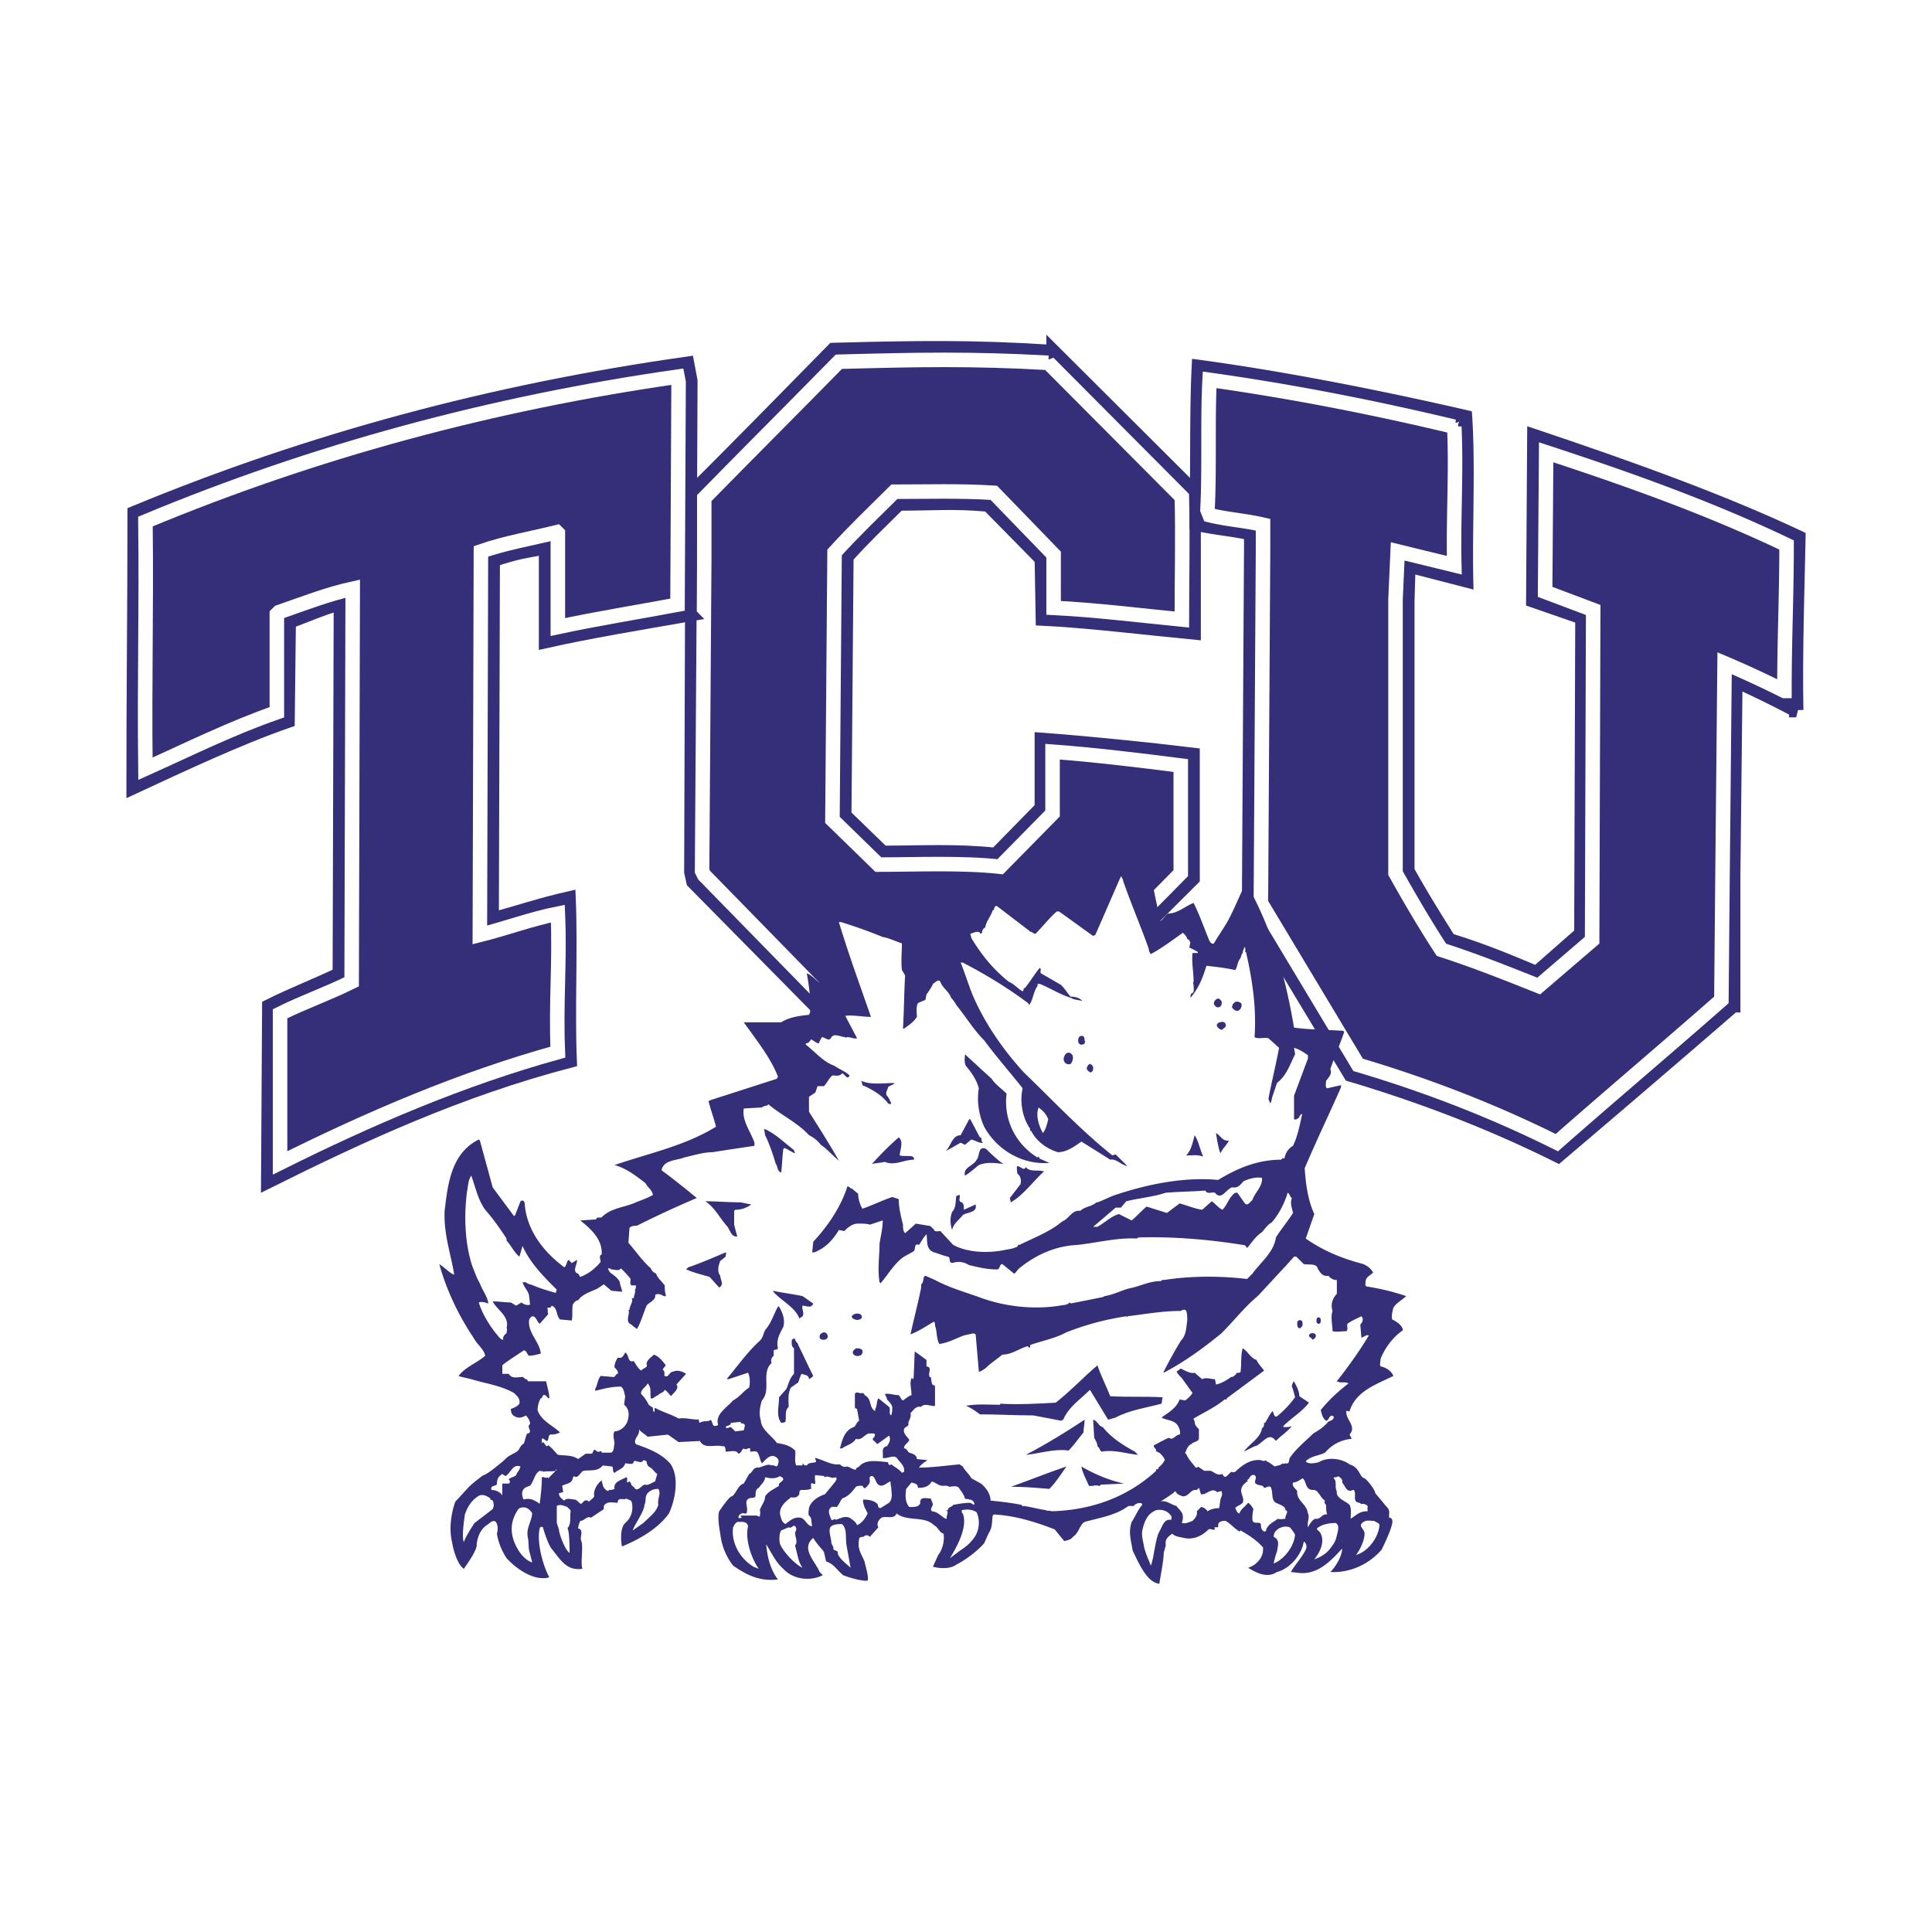 <svg xmlns="http://www.w3.org/2000/svg" width="2500" height="2500" viewBox="0 0 192.756 192.756"><path fill-rule="evenodd" clip-rule="evenodd" fill="#fff" d="M0 0h192.756v192.756H0V0z"/><path d="M105.119 35.134l13.965 13.924v14.031c-4.477-.425-10.553-1.169-15.031-1.382l-.105-5.952-5.33-5.421c-3.518-.319-5.437-.106-8.955-.106-2.132 2.126-3.198 3.082-5.223 5.314l-.213 25.829 3.837 3.721c3.944 0 7.249-.213 11.3.212l4.584-4.677v-6.802c4.369.318 10.66.957 15.031 1.488v12.33l-13.646 13.605c-7.781-.85-15.35-.637-23.239-.213L69.195 87.962l-.213-.957.106-31.569v-6.271c4.69-4.677 9.167-9.247 14.071-14.243 8.209-.213 13.859-.319 21.96.212z" fill="none" stroke="#352e78" stroke-width="1.448" stroke-miterlimit="2.613"/><path d="M104.586 36.197l13.326 13.393c.105 4.04 0 8.079 0 12.224-4.266-.425-8.529-.957-12.793-1.169V55.33l-5.969-6.165c-3.412-.212-6.61-.106-9.915-.106-2.025 2.02-3.944 3.827-5.97 6.059l-.213 26.68 4.583 4.464c3.732 0 8.315-.212 12.153.213l5.225-5.315v-6.165c4.264.319 8.633.85 12.791 1.382v10.736c-4.158 4.251-8.422 8.397-12.898 12.861-7.463-.744-14.818-.531-22.386-.105L70.261 87.324l-.214-.425.214-31.038v-6.165c4.477-4.571 8.634-8.716 13.431-13.605 7.889-.213 13.22-.319 20.894.106z" fill-rule="evenodd" clip-rule="evenodd" fill="#352e78" stroke="#fff" stroke-width="1.448" stroke-miterlimit="2.613"/><path d="M146.16 41.618c.32 4.783 0 11.267.107 16.263l-5.758-1.489-.105 3.508v26.999c1.492 2.657 2.559 4.358 4.158 6.909 3.41 1.063 5.436 1.913 8.74 3.295l4.477-3.933.107-31.569-4.904-1.701.107-16.369c8.527 2.87 18.229 6.271 26.33 10.098-.107 5.421-.32 11.586-.213 17.219a106.934 106.934 0 0 0-6.076-2.976l-.213 19.345v13.075a2214.14 2214.14 0 0 1-17.484 14.986c-6.607-3.295-13.537-5.953-20.68-8.078l-10.127-16.794.213-35.608v-1.595c-1.812-.425-3.625-.531-5.436-.957v-1.169c.105-4.252 0-10.417.213-14.456 8.636 1.17 18.23 3.084 26.544 4.997z" fill-rule="evenodd" clip-rule="evenodd" fill="#fff" stroke="#352e78" stroke-width="1.448" stroke-miterlimit="2.613"/><path d="M145.094 42.575c.213 4.571-.105 9.035 0 13.818l-5.648-1.381-.215 4.783v27.317c1.494 2.657 2.986 5.208 4.584 7.653 3.305 1.063 6.504 2.339 9.701 3.614l5.33-4.571.107-32.951-4.797-1.807.105-13.925c8.102 2.658 16.203 5.527 23.986 9.248 0 5.208-.215 9.248-.215 14.562a101.253 101.253 0 0 0-5.969-2.764l-.213 21.684-.107 11.906c-5.436 4.783-10.98 9.459-16.416 14.242-6.396-3.189-13.006-5.74-19.828-7.76l-9.701-16.156.215-35.29v-2.444c-1.812-.425-3.625-.532-5.33-.957l-.213-.531c.213-4.04 0-9.035.213-12.968 8.315 1.17 16.417 2.765 24.411 4.678z" fill-rule="evenodd" clip-rule="evenodd" fill="#352e78" stroke="#fff" stroke-width="1.448" stroke-miterlimit="2.613"/><path d="M68.769 61.282c-4.904.851-10.021 1.701-14.285 2.657v-9.354c-2.238.425-2.771.425-5.33 1.275l-.107 35.927c2.665-.744 4.904-1.488 7.675-2.126.213 5.208-.106 10.841.107 16.156-10.98 2.871-20.681 7.336-30.062 12.012l.106-17.432c2.345-1.17 4.584-2.02 7.036-3.189l.106-36.352v-.744c-2.665.851-2.665.957-5.224 1.914v.638l-.107 9.247c-4.903 1.701-10.766 4.464-15.35 6.59 0-9.566.106-17.539.106-27.317 17.482-7.228 35.604-12.118 55.112-14.881l.32 1.701-.103 23.278z" fill="none" stroke="#352e78" stroke-width="1.448" stroke-miterlimit="2.613"/><path d="M67.596 60.326c-3.944.744-7.995 1.382-11.939 2.232v-9.354l-.106-.105c-2.559.637-5.117 1.062-7.569 1.913l-.106 38.266c2.558-.638 5.117-1.595 7.782-2.126.213 4.89-.213 8.716 0 13.818-9.594 2.658-18.762 6.59-27.716 11.055v-14.881c2.345-1.17 4.797-2.02 7.142-3.189l.106-39.222c-2.451.532-4.903 1.488-7.355 2.339l-.213.212v9.779c-4.583 1.594-8.848 3.72-13.112 5.633-.106-9.142.107-15.413 0-24.66 16.843-7.015 34.539-11.798 53.087-14.456l.106.532-.107 22.214z" fill-rule="evenodd" clip-rule="evenodd" fill="#352e78" stroke="#fff" stroke-width="1.448" stroke-miterlimit="2.613"/><path d="M138.912 151.738c.105.531-1.066 2.869-1.066 2.869-1.279 1.488-3.197 2.34-5.117 2.232.533-.531 1.174-1.594 1.174-2.338-1.066 1.168-2.346 2.551-4.158 2.445l-.959-.107c.426-.744 1.066-1.381 1.492-2.232.105-.213.105-.531-.107-.744 0 0-.105-.105-.105 0-.213 1.275-1.387 2.658-2.666 2.977-.959.639-2.025.107-2.877-.426.746-.211 1.492-.955 1.492-1.807v-.213c-.641-.744-1.492-1.275-2.24-1.699l-.105.105c-.533-.318-.854-.744-1.387-1.062-.213 0-.746 0-.746.426v.211h-.32c-.105 0 0 .107 0 .213-.211.107-.426-.105-.639 0-.639.639-1.492 1.062-2.451.852-.428-.107-.854-.107-1.174-.426-.426.318-.746.531-.639 1.168l-.213.746c0 .85-.32 2.23-.428 3.082-1.277-.107-2.131-2.232-2.664-3.295-.213-1.275-.426-1.807-.107-2.871.32-.424.641-1.275 1.066-1.699 0-.32-.639-.213-.852.105h-.533c-1.279.957-2.879 1.17-4.371 1.594-.533.32-.533 1.064-1.172 1.488-.215.318-.533.318-.854.426l-.959-1.17c-1.92-.744-3.945-1.381-6.076-1.488l-.107.107c-.105.637 0 1.168-.426 1.807l-.428.957c-.746.85-1.917 1.699-2.771 2.125-.533.426-1.599.426-2.345.213l.533-1.17c.426-.531.64-1.381.533-2.125-.427-.105-.533-.639-.959-.85-.96-.957-2.665-.32-3.731-1.17-.213.637-1.066.213-1.492.426-.32.211-.533.637-.32.955l-.852.957c-.213-.213-.427-.213-.64 0-.107 0-.427 0-.427.213-.213.957.213 1.488.533 2.232.106.531.426 1.488.32 1.914-.533.105-1.919-.32-2.452-.533-.746-.637-.853-1.062-1.706-1.381l-.214-.957c-.426-.531-.746-.85-1.066-1.381-1.279 1.062.213 2.338.64 3.4l.319.318c-1.279.639-2.984.426-3.944-.637-.746-.639-1.172-1.594-1.705-2.445.106 1.275.426 2.551 1.172 3.508-1.812.213-3.091-.426-4.477-1.381a6.329 6.329 0 0 1-1.279-3.189s-.319-1.594-.106-2.232c0 0 1.066-1.594 1.279-1.488.426-.318.639-1.168 1.172-1.275l.533-.957c.32-.105.427-.744.959-.637.427-.107.959-.426 1.28-.213.32-.107.532.318.639-.107.106-.318.106-.531-.213-.742-.533-.32-.959.211-1.279.531l-.107.105c-.213-.318-.213-.744-.426-1.062-.106-.213-.426-.107-.746-.107v-.318c-.213-.105-.426.213-.64 0-.213.105-.213.426-.533.531-.213-.426-.747-.213-1.279-.213 0-.213 0-.637-.32-.531-.746-.213-1.812.318-2.238-.531l-2.132.107-1.066-.744-2.026.213c-.319-.32-.639-.426-.853-.744.106.637-.64.955-.32 1.486 1.172.426 2.452.852 3.412 1.914.959 1.275.533 3.613-.107 4.996-1.066 1.488-2.878 2.551-4.69 3.295-.107-.531-.213-1.807.32-2.338.64-.531.853-1.383.64-2.127-.107-.213-.427-.213-.533-.318-.213.213-.853-.213-.853.426-.426 0-1.066-.213-1.386.318v.318l-1.279.852c-.427-.213-.64.318-1.066.318-.106.213-.213.531-.213.744.64.213.106.85.319 1.275.213.531-.106 2.232.107 2.764-1.599.213-2.132-.852-3.091-2.02-.32-.426-.746-1.701-.853-2.127-.106-.105-.319 0-.319.107-.32 1.381.319 3.721.959 4.889-1.493.426-3.305-.85-4.265-1.912-.426-.639-.853-1.596-.959-2.445.106-.426.106-.85-.106-1.17-.213-.213-.533 0-.747.213-.747.426-1.066 1.17-1.172 2.02.106.531-1.066 2.127-1.279 2.445-.64-.426-1.066-1.914-1.173-2.658-.32-1.275-.106-2.869.32-4.039l1.173-1.275c.426-.531 1.812-1.488 1.599-1.381-.106.105.32 0 1.599-1.064.959-.742.533-.637 1.6-1.168.533-.32.319-.426.746-.852.213.107.32-1.168.533-1.062.533-.213-.213-.637.213-.957 0-.318-.213-.637-.427-.85-.32.213-.746.318-1.065.105-.32-.105-.427-.424-.427-.742.213-.107.64-.213.853-.533.107-.531-.319-.85-.533-1.062-1.28-.744-2.878-.957-4.264-1.381-.426-.107-.959-.213-1.279-.32.746-.955 1.812-1.275 2.665-2.018-.106-.639-.853-1.17-1.172-1.809-1.492-2.232-2.665-4.676-3.411-7.334.533.318.959.85 1.492 1.062-.32-2.02-1.066-4.039-.959-6.377.32-2.658.64-5.74 3.412-7.121l.106.105 1.279 4.676 2.132 2.871.107-.105.533-1.383c.32-.213.426.107.426.318.213 2.551 1.812 4.678 3.944 6.271.213-.105.213-.531.426-.744l.32.32.533-.32c0 .533-.533 1.17.106 1.383.106.105.106.213.213.318.853-.318 1.493-.85 2.025-1.488 0-.318-.213-.637.106-.744.107-1.488-1.065-2.551-2.132-3.4l1.6-.107c0-.318.426-.105.532-.213.96-.955 2.239-.955 3.412-1.486.533-.213 1.172-.426 1.706-.744-.106-.531-.533-.746-.746-1.17-.959-.744-1.919-1.488-3.091-1.807 3.411-1.17 7.035-1.914 10.127-3.826-.213-.852-.533-1.701-.747-2.551l.213-.107 6.609-2.125.107-.213c-.746-1.914-2.132-3.615-3.411-5.422h3.731c.853-.531 1.812-.637 2.771-.744l.107-.213c.106-1.381-.107-2.656-.32-3.932.533.213.853.637 1.279.957.533.105.959.424 1.386.531v-.318c-1.812-4.572-4.051-8.93-6.29-13.288 4.158 2.551 8.421 4.996 12.792 6.909h.107c-.107-1.063-.213-2.126-.213-3.189.639.212 1.172.744 1.918 1.063 1.386.638 2.878 1.382 4.371 1.701l3.093-4.039c1.277.85 2.344 1.701 3.623 2.657l2.453-2.445.105.106 2.451 1.382c.746-.957 1.174-2.126 1.812-3.189 1.174-2.232 2.559-4.464 4.264-6.484h.107c.32 2.02.107 4.358.959 6.165.107 2.232.641 4.251 1.066 6.271.32-.213.426-.532.746-.744.959 0 1.705-.744 2.559-1.063.639 1.275 1.066 2.551 1.6 3.827.105.106.213.318.426.212.426-.744.959-1.488 1.385-2.232.641-1.169 1.174-2.551 1.812-3.827 2.559 4.464 3.945 9.354 4.797 14.455 1.494.213 3.199.213 4.904.32l.107.105c-.428 1.275-.961 2.445-1.387 3.721.213.531-.213.85-.426 1.17 0 .211-.107.637.105.744l1.387-.32v.213c-1.172 2.656-2.451 5.314-3.625 8.078.107 1.594.32 3.189.959 4.57l-.852 2.445c1.812 1.275 3.73 2.02 5.756 2.551.428.213.746.426.959.85-.318.32-.746.426-.746.957 0 .107-.105.32.107.426 1.385.213 2.664.531 3.943.957-.426.424-.959.637-1.279 1.168-.105.426-.213.852-.105 1.17.426.213.959.531 1.066 1.062-1.066.744-1.812 1.807-2.24 2.871 0 .318-.105.531 0 .744.533.105 1.066.424 1.279.955-1.705.852-3.73 1.488-4.369 3.508-.107.107-.213-.105-.32 0-.107.852 1.066 1.488.32 2.34l.213.424c-1.066.107-1.92.531-2.666 1.383-.639.318-1.385.318-1.918.85.213.318.852.213 1.279.107.852-.531 2.238-.426 3.092.211 1.064.32.959 1.277 1.492 1.383.32.213 1.066 1.17 1.066 1.488.105.105 1.064 1.275 1.064 1.275.428.426.32.531.32 1.17.003.002.323.002.323.32z" fill-rule="evenodd" clip-rule="evenodd" fill="#352e78"/><path d="M135.287 155.139c.426-.531.854-1.488.854-2.125 0-.531-.746-.744-.107-1.17.32-.213.641-.105 1.066-.105.107.105.533.213.533.426-.108 1.274-1.172 2.655-2.346 2.974zM133.369 137.814c.426.211.852 0 1.172.211-.959.744-1.918 1.596-2.771 2.658.107.426.213.85.533 1.062.32 0 .32-.744.746-.426.105.32-.32.426-.533.533-.426.531-.959.85-1.492 1.168-.746.744-1.705 1.488-2.346 2.445-.105.213 0 .637-.426.531-.107 0-.213.105-.32 0-.107.213-.533.213-.746.318-.32-.213-.533-.424-.854-.531v-.105c-.213.105-.318.105-.533 0-.959-.107-1.811.424-2.559 1.168-.105 0-.213.107-.318 0-.32 0-.641.957-.959.213-.533.213-.854-.213-1.174-.318h-.639l-.641-.426c0 .107-.105.107-.213.107-.318-.426-.746-.852-.959-1.383-.213 0 0-.213 0-.318.107-.213.213-.531.533-.639.107-.211.639-.211.746-.531v-.955c-.213-.213-.426-.426-.426-.744 0-.107-.107-.213-.107-.32 1.066-.637 2.238-1.168 3.092-1.912h.213v-.107l3.73-2.764c-.213-.318-.639-.744-.746-1.062-.639-.213-.852-.85-1.385-1.17-.215.746-.107 1.488-.215 2.34-.105.213-.426 0-.426.213-.213.211-.32.318-.533.318-.426.318-.959.637-1.492.744l-.107-.531c-.426 0-.852-.213-1.277 0l-.746-.639c-.428.107-.961-.213-1.387-.426l-.426.32c.213.318.318.424.533.637l1.066 1.488a2.526 2.526 0 0 1-.748.744l-.533-.105c-.318.85-1.064 1.275-1.811 1.807.533.318 1.385.213 1.705.957.105.213.213.531.105.744-.426 0-.639.637-1.064.318-.533.213-1.066.531-1.492.744-.107.213.213.318.213.531 0 0-.107 0 0 .105.105-.105.105.107.318.107.215.213.533.531.533.744a1.965 1.965 0 0 1-.639.744c.105.318-.32 0-.213.318-2.879 2.656-6.504 3.934-10.447 4.039-.213-.105-.426 0-.533-.105-.746-.107-1.492-.32-2.238-.426-.107.105-.213-.105-.213-.105-1.066-.213-2.025-.32-3.092-.426 0-.639-.426-1.275-.959-1.701l-.959-.531c-.214-.426-.64-.744-.854-1.17l-.32-.213c-1.279.107-2.665.32-4.05.32.212-.32.532-.531.853-.744l-1.066-.107c0-.424-.426-.531-.746-.637-.213-.107-.213-.426-.533-.426 0-.426.427-.531.533-.85-.213-.318-.64-.639-.533-1.062.107-.32.533-.213.427-.639.106-.318.32-.639.213-.957.32-.318.533-.744 1.065-.637.32-.426 1.066 0 1.386-.107v-2.02c-.426 0-.32-.531-.426-.85h-.107c-.213-.426.32-.957-.319-1.062v-.639c-.427-.318-.853-.637-1.173-.85l-.106 2.656c-.107.213-.107 0-.213 0-.213.531 0 1.064 0 1.701-.32.105-.533.318-.853.531-.213-.105-.213-.318-.426-.531-.533 0-.959-.213-1.386-.105.106.211.213.318.213.531.213.213.426.424.533.744 0 .318 0 .531-.107.85-.32-.213 0-.531-.213-.85l-1.066-.852c-.212.32-.106.744-.319 1.064v.211c-.64-.318-.319-1.275-1.066-1.594 0-.105-.106-.213-.213-.213-.213.107-.639-.213-.746.107v1.381l.213.107.213 1.168c-.319.213-.319.531-.533.639-.959.318-1.173 1.381-1.386 2.125h.213c.427-.318 1.066-.426 1.386-.957.533.213.853-.424 1.279-.531h.533c.319.32-.426.531 0 .744l.319.318 1.173-.85c.213.426 0 .744-.213 1.062-.64.107-.32.744-.427 1.17.533.105 1.173-.426 1.493.105.32.426.746.744.639 1.275l-.213.107c-.213-.318-.64-.531-1.066-.852-.213.213-.32-.105-.32-.211-1.066-.107-2.239-.32-2.878.424-.106.107-.319.107-.319.32-.32 0-.533-.213-.853-.32-.32.107-.533 0-.746-.213-.853.107-1.599-.424-2.452-.637-.107.105.213.318 0 .426-.32.105-.64 0-.853.318h-.32.107l-.213-.213v.213h-.639c-.213-.531 0-1.062-.107-1.488-.533-.531-1.173-.639-1.812-.744-.426-.637-1.599-1.381-1.599-2.232-.213-.637-.106-1.381.106-2.02.96-1.062-.106-2.764.96-3.721-.107-.318 0-.531.213-.742v-.531c.107-.107.319 0 .426-.215-.213-.85.213-1.486.533-2.125.213-.744-.106-1.488-.426-2.02h-.106c-.426.744-.639 1.594-1.279 2.338-.213.426-.213.744-.533 1.064-1.279 1.168-2.238 2.551-3.305 3.826h.213l1.918-.639c.213.426.213 1.062.106 1.488-.533.318-.959.957-1.599 1.275-.64.744-1.812 1.383-1.492 2.445-.106.105-.533.213-.533-.107-.106-.105-.106-.531-.32-.318-.32.107-.64 0-.959.213-.213-.105 0-.426-.213-.318-.64 0-1.28-.213-1.919-.107-.746-.424-1.599-.637-2.345-1.062-.107.107 0 .318-.107.426-.106-.107-.106-.318-.106-.318v-.107c-.106-.105-.319-.213-.427-.318-.213-.426-.426-.744-.746-1.062-.107-.426.533-.744.639-1.064.427.426.214.957.32 1.488.213.107.426-.213.746-.318.106-.213.533-.213.64-.531.213.105.426.426.64.637.213-.318.853-.742.533-1.168l.959-1.062c-.32-.213-.853-.426-1.279-.213-.426 0-.426.637-.853.424-.107-.105.106-.424-.213-.637l.32-.426c-.32-.426-.64-.85-1.173-1.062-.213.213-.746.531-.746.957.213.318-.426.424-.533.637-.32-.213-.533-.637-.747-.957-.64.213-.426-.637-.853-.85-.106.213-.213.426-.427.531h-.319c-.213.318-.32.639-.32.957.213.213.426.426.32.639-.213 0-.213.318-.426.318l-1.28-.107c-.319.426-.319.957-.532 1.277v.211c.853-.211 1.599-.424 2.558-.424.32.213.32.637.427.955l-.106.852c.533.426.533 1.062.319 1.701-.213.531-.746.955-1.279.955-.213.426 0 .852 0 1.275-.106.32 0 .639-.32.852h-.96c0-.32-.213 0-.426-.107l-.32-.213-.213.426h-.64l-.746.531c-.64-.424-1.279-.318-2.025-.424-.32-.32-.533-.639-.959-.957-.213.318-.32-.213-.533-.318 0 .105-.106.105-.106.105v-.426c.213-.105.32.213.533.213.214-.105 0-.744.533-.637.213 0 .533-.107.746-.213-.64-.639-1.918-1.17-2.238-2.232 0-.318.107-.85.32-1.17.213 0 .106-.424.426-.318.213.105.213.318.427.318 0-.531-.214-1.168-.32-1.699h-1.812c0-.107-.107-.107-.107-.213-.106.105-.319-.213-.426-.213-.533 0-1.066.213-1.386-.318h-.639v-.852c.639-.531 1.386-.955 2.132-1.486.319 0 .319.424.533.531.427 0 .747-.107 1.173-.213-.106-1.17-1.279-2.02-1.173-3.297 0-.105.107-.318.32-.424.427 0 .427.531.747.744l.853-.957c-.107-.213 0-.426-.107-.639.214 0 .427 0 .427-.211.64.211.426.955.853 1.381l1.173.105c.106-.531 0-1.062.106-1.594.106-.213.32-.426.533-.426.426-.637 1.279-.85 1.919-1.168l.64-.426.746.639 1.066.105c0-.318-.213-.637-.213-.957-.213-.426-.533-.637-.959-.957-.106-.105-.213-.318-.213-.424.106 0 .213 0 .32.105.32 0 .746.213.959-.105.32.318.746.744.959 1.062 0 .318-.106.531.107.639h.426c0 .105 0 .424-.107.424.107.32-.106.531-.106.852h-.213c.213.318-.213.744-.213 1.168h-.107c.213.426-.426 1.17.32 1.488.213.213.426.318.533.426.426-.744.639-1.596.959-2.338.213-.32.959-.533.853-1.064.32-.211.639 0 .853.107.107 0 .213.105.213-.107-.106-.318-.106-.637-.106-.955-.32-.426-.746-.746-.853-1.17-.213-.107-.426-.213-.533-.531-.853-.744-1.493-1.701-2.239-2.551l.107-1.488c.213-.213.533-.213.747-.213a101.283 101.283 0 0 1 5.97-2.764c-1.173-.957-2.346-1.914-3.519-2.764.213-1.062 1.493-.957 2.239-1.275.959-.213 1.918-.531 2.878-.531 1.279-.213 2.771-.426 4.157-.639v-.318c-.426-1.17-1.279-2.232-1.066-3.402l1.812-.105c.213-.213.533-.105.64-.318 1.386 1.168 2.879 1.807 4.051 3.082.427.213.854.531 1.173.957.64.426 1.172 1.062 1.812 1.594-.959-1.701-1.918-3.189-2.985-4.889v-1.488l.64-.426.213-.637h.639c.32-.32.533-.852.853-1.064.32 0 .747.107.959-.211.213 0 .533.744.746.211-.426-.424-1.066-.637-1.492-.955-1.173-.426-1.918-1.383-2.878-2.127v-.105l.319-.107c0-.105.213-.213.213-.318.213.105.427.318.746.426l.32-.639c.32 0 .746.531.959 0 .32-.424.959 0 1.386 0 0 .107.106 0 .213 0 .32 0 .746.213.959.107l-1.172-2.232c.746-.107 1.705.105 2.558.105-1.066-3.082-2.239-6.271-3.198-9.46h.213a47.85 47.85 0 0 1 4.157 1.488c.64.106 1.279.425 1.919.638 0 .851-.106 1.807 0 2.658l.32.531c-.107 1.807-.107 3.508-.213 5.314h.106c.427-.318.96-.639 1.279-1.17 0-.426-.106-.957.107-1.381l.747-.318.106-.533c.213-.318.533-.744.639-1.062.213-.105.533-.531.746-.213.213.639.853.957 1.066 1.596.213.213.426.531.533.744.959 1.168 1.707 2.443 2.771 3.506 1.174 1.596 2.666 3.297 3.838 4.785-.318 1.381 0 2.975.746 4.037v.213h.107c.533 1.064 1.6 1.809 2.664 2.127.854 0 1.6-.531 2.346-1.062l2.879 1.807c.639-.107 1.066.531 1.705.637l-1.172-1.168-.32.105c-3.199-2.551-5.969-5.527-8.848-8.291-2.133-2.338-3.945-4.996-5.117-7.76-.426-1.062-.746-2.125-1.173-3.188h.213c2.239 1.169 4.372 2.444 6.502 4.04 0 0 .107.105.107.213.426-.531.426-1.383.852-1.914v-.213h.215c1.064.426 2.023 1.062 3.09 1.383.32.213.746.213 1.174.318-.32-.318-.746-.426-1.174-.426-.318-.318-.533-.744-.959-1.168l-2.025-1.17c-.105-.213.107-.426-.105-.531-.533.637-.961 1.381-1.494 2.02h-.105c0 .105 0 .213-.107.318-.426-.213-.852-.744-1.385-.957-1.6-1.275-2.771-2.763-3.731-4.358l-.107-.425c.321-.106.747-.319.959-.106 0 .106.107.106.213 0 0-.212.107-.425.32-.532.107-.637.533-1.062.746-1.7.213 0 .107-.531.426-.425l3.199 2.445.105.106c.215 0 .32.213.533.213.746-.744 1.387-1.595 2.133-2.232h.213c1.066.744 2.346 1.701 3.412 2.445l.213-.106c.852-1.914 1.705-3.933 2.559-5.846.213.212.213.531.318.744.746 2.126 1.707 4.358 2.453 6.484 0 .213.105.425.213.532 1.172-.638 2.131-1.382 3.197-2.126.213.213.428.425.428.638.213 0 .213.213.318.319l-.105.531c.32.106.639.319.852.425v.106h-.531c-.107.957.105 1.913.105 2.87-.105.107 0 .213 0 .426 0 .318.107.637-.213.744-.107.105-.107.318-.107.426.854-.957 1.279-2.127 1.6-3.189.959.105 1.918.213 2.877.426.215-.32.215-.745.428-1.064.213-.212.105-.425.32-.638 0-.212.105-.425.213-.638 0 .106.105.319 0 .532h.105c.641 2.763 1.066 5.634.854 8.503.426.213.959 0 1.387.107l1.064.955c-.318 1.701-.746 3.402-1.064 5.104.105.213.105.318.213.424.105-.211.105-.424.213-.744l.426-1.275c.959-.744 1.279-1.807 1.812-2.869l-.107-.639c.428.107.961.426 1.387.744v.32l-1.387 3.719v2.34c.215.105.428-.107.533-.213 0-.107.107-.213.215-.32.105.107 0 .213 0 .32-.215.957-.428 2.02-.854 2.869-.533.32-.746.744-.854 1.275-.213-.105-.213 0-.32.107-2.344 0-4.369.85-6.289 2.02-3.41-.32-7.035.424-10.232 1.488-.641.213-1.174.531-1.812.744h-.107c-.426.424-1.172.424-1.6.85-.852-.105-1.064.744-1.811 1.062-1.279 1.062-2.771 1.596-4.264 2.34-.215-.107-.107.211-.32.211-.426.213-.854.213-1.279.32-1.705.318-3.625.211-5.01-.531l-1.28-1.383c-.213 0-.533.105-.639-.107v-.105c-.107.105-.213-.318-.533-.318l-1.279-.213-1.066.957c-.213-.213-.213-.531-.213-.852-.213-.85-.426-1.699-.426-2.551l-.639-.211c-.96.318-2.025.85-2.985 1.168-.213-.318-.426-.957-.426-1.488l-.639-.531h.106c-.213.107-.32-.213-.533-.213-.64 2.02-1.919 3.934-3.411 5.527l-.106 1.062h.213c1.066-.424 1.812-1.168 2.452-2.232l.533.107c.426-.426.853-.744 1.386-.744.426 0 .853 0 1.173.105l1.279-.424c0 .85-.213 1.594-.319 2.338 0 1.275-.214 2.445 0 3.826l.106.107c.746-.852 1.386-2.02 2.345-2.658l.96-.531c.213-.213 0-.85.533-.637.212-.32.426-.744.746-1.064.106.639-.106 1.488.746 1.807.426.107.853.32 1.386.426.32.107 0 .531.426.639.639-.213 1.172-.107 1.706.213.958.211 1.707.424 2.771.424.32 0 .215-.531.533-.531l1.174.957c.213-.107.318-.426.639-.639 1.6-1.275 3.518-2.125 5.65-2.23 2.025-.213 3.943-.744 5.969-.639l.107-.105c3.518-.107 7.143.211 10.447.744.213 0 .318.105.426.318.533-.639.854-1.17 1.492-1.596.213-.213.533-.744.959-.955.746-.852 1.279-1.914 1.6-2.977.213.105.213.426.426.531-.213.531 0 .957.107 1.488-.533.85-1.174 1.594-1.705 2.445-.215 1.486-1.494 2.443-2.346 3.613l-.533.531c-2.666-.318-5.65-.318-8.314.105-.107-.105-.213.107-.32.107-1.172 0-2.025.531-3.197.744-.746.213-1.6.637-2.346.744l-.213.105-3.199.639-.105-.107c-.32.32-.533.213-.961.32-2.664.424-5.543.105-8.102-.852-1.492-.531-2.984-.957-4.37-1.701l-.959-.424c-.32.105-.107.637-.427.85v.318c-.319 1.596-.746 3.189-1.065 4.678.853-.318 1.599-.85 2.345-1.275.106.105.106.318.106.426.213.531.107 1.275.426 1.807.853-.107 1.599-.531 2.452-.852l.96-.211.213.105c.105 1.275.213 2.445.318 3.721.215 0 .428-.213.641-.32.533-.531 1.066-.85 1.705-1.381.961 0 1.707-.639 2.559-.85 0 .105.107.211.213.105v-.213c1.174-.424 2.453-.637 3.625-1.275a27.412 27.412 0 0 1 5.969-1.594l.107.105v-.105c1.812-.213 3.412-.531 5.33-.531.107-.107.426-.213.533 0 .107.211.107.637.107.955-.107.744-.107 1.488-.641 2.021a44.136 44.136 0 0 0-1.705 3.082v.105c2.025-1.062 3.943-2.445 5.756-3.932 1.279-1.277 2.238-2.553 3.625-3.721l.105-.107 2.559-2.764.107-.105.852-.957h.215l.746.744c.426.107 1.279-.105 1.385.426.213.318.428.85 1.066.744.213.211.426.424.854.424v1.383c-.428.426-.641 1.062-.428 1.701-.213.637 0 1.381 0 2.02.428.105.961 0 1.387 0 .213-.213 0-.531.107-.744.426-.32.959-.531 1.385-.744.213.213.107.424.107.531l-.215.318.107 1.275c.213 0 .426-.318.746-.213-.965 1.602-2.031 3.09-3.203 4.578zM136.354 150.781c-.746 0-1.066.426-1.6.744 0-.426.107-.957-.105-1.381-.428-.426-1.387-.639-1.279-1.383-.215-.318 0-.85-.215-1.17l-.105-.105c.105-.213.32 0 .426-.213.213.107.533.318.428.639.318.318.426 1.062 1.064.744h.107c.32.424-.213 1.168.533 1.275.105 0 .213.213.32.105.213 0 .533.107.533.318-.107.214.105.427-.107.427zM132.623 154.607c-.32.426-1.066.852-1.494.957.533-.637 1.066-1.701.641-2.551-.107-.318-.641-.426-.213-.639.426-.318 1.172-.424 1.705-.424.426.213.213.85.107 1.275-.107.533-.32.851-.746 1.382zM132.408 151.1c-.531-.105-.639.531-1.172.426-.107 0-.107.105-.213.105a3.292 3.292 0 0 0-.533.744c-.107-.531.213-.955 0-1.381-.107-.957-1.172-1.275-1.066-2.232-.213-.318-.533-.426-.426-.85.32 0 .639-.213.959-.426.426.318.213 1.062.959 1.17.641-.107.746.742 1.279 1.062-.105.213 0 .318.107.426.001.319.001.637.106.956z" fill-rule="evenodd" clip-rule="evenodd" fill="#fff"/><path d="M131.557 132.074a.23.23 0 0 1-.213-.213c0-.213 0-.426.213-.426s.213.213.213.318c0 .108 0 .321-.213.321zM130.916 133.668c0-.213-.318-.213-.318-.426.105-.318.426-.211.531-.211.32.211.107.531-.213.637zM128.039 142.277c0 .107 0 .107.105.107.213 0 .533 0 .746-.107-.533.639-.959.852-1.598 1.488-.746-1.062-1.387.426-2.133.531l-1.066.531c.533-.744 1.705-1.381 1.812-2.338.213-.105.213-.318.213-.531h.107c.213-.318.426-.85.746-1.17.105.107.105.639.426.531a10.321 10.321 0 0 0 1.812-1.912c-.107-.426-.213-.85-.32-1.062 0-.213.107-.426.213-.531.215.424.533.955.533 1.486l.961.639c-.744.957-1.705 1.489-2.557 2.338zM129.744 132.498c-.32.107-.32-.318-.32-.531s.213-.318.428-.213c.105.107.105.213.105.426 0 .107-.105.213-.213.318z" fill-rule="evenodd" clip-rule="evenodd" fill="#352e78"/><path d="M127.078 155.99c0-.107.215-.957.32-1.17.107-.639.32-1.17-.32-1.488 0-.424.215-.637.533-.85.428-.213.746-.213 1.066-.107.213.213.426.533.533.744-.106 1.17-1.065 2.445-2.132 2.871zM128.252 151.525c-.213 0-.533.105-.746 0-.428.318-.959.531-1.174 1.062 0 .107 0 .213-.213.213-.213-.105-.32-.318-.32-.637v-.107c-.213-.318-.746.107-.852-.426 0-.318 0-.637.105-1.062-.105-.213-.318-.531-.531-.637-.32.424-.748.637-.854 1.062-.213 0-.32-.318-.428-.531.107-.213.428-.213.748-.531.213-.533-.32-.957-.107-1.488.107-.318.32-.426.533-.639h.107c0-.105-.107 0-.107-.105.32-.213.32-.639.746-.531.426.318-.32.744.32.957.213.105.533 0 .639.318.213 0 .428-.213.641-.107.318.533 0 1.275.533 1.596.426.213.959.318.959.744.427.105-.106.531.001.849zM124.947 119.744c-.213.105-.426.637-.746.318l-.746-1.062h-.215c-.639.426-.746 1.168-1.277 1.701-.428-.213-.748-.639-1.066-.852l-.959.852c-.746-.107-1.492-.426-2.24-.639l-1.277.957-2.025-.639c-.533.426-.961.957-1.494 1.383l-1.279-.639c-.746.213-1.385.852-2.131 1.275h-.426l2.238-1.912h.533l.531-.639c1.279-.318 2.666-.424 3.945-.85 1.279-.107 2.559-.107 3.943-.213.215.426.641.105.959.213.641.85 1.174-.426 1.707-.533.639.107.852-.318 1.172-.637.533-.213 1.174-.426 1.812-.318.108.851-.746 1.49-.959 2.234z" fill-rule="evenodd" clip-rule="evenodd" fill="#fff"/><path d="M123.561 100.824c-.213.105-.533-.107-.639-.32 0-.211.105-.424.318-.531.215-.105.533 0 .641.213 0 .318-.108.531-.32.638zM122.494 114.004c-.213.318-.531.639-.746 1.062-.213-.637-.318-1.275-.426-2.02.426.213.641.852 1.279.744l-.107.214zM121.963 102.736c-.32 0-.428-.213-.533-.318-.107-.213.105-.426.318-.426.215-.105.533 0 .533.213.108.318-.213.318-.318.531z" fill-rule="evenodd" clip-rule="evenodd" fill="#352e78"/><path d="M121.643 150.463c-.428 0-.854.105-1.172.318-.107-.213-.428-.426-.641-.426l-.426.426c.105.426-.213.744-.426.957-.32.105-.641.318-1.066.213.105-.32.213-.852-.107-1.17-.107-.213-.32-.318-.426-.531-.533-.105-1.066-.639-1.6-.426.426-.318 1.066-.637 1.492-1.062.107.318.426.426.746.531.641 0 .746-.744 1.387-.637l.213-.213c.105.213.105.426.213.637.533.107 1.066-.744 1.6-.211.105 0 .318-.107.426-.107.213.426-.107.637-.107.957l-.106.744z" fill-rule="evenodd" clip-rule="evenodd" fill="#fff"/><path d="M121.535 100.504c-.213 0-.426-.211-.426-.424 0-.107.105-.318.32-.426.213-.105.318.107.426.213.108.213 0 .637-.32.637zM120.043 115.385c-.639-.211-1.064-.105-1.705-.105.533-.531.641-1.275.854-2.02.425.638.531 1.488.851 2.125z" fill-rule="evenodd" clip-rule="evenodd" fill="#352e78"/><path d="M116.846 151.631c-.746-.105-.854.639-1.174 1.17-.426.744-.531 2.658-.852 3.402-.107-.32-.426-.957-.641-1.701-.105-.639-.318-1.275-.213-1.807.213-.957.533-1.701 1.387-2.02.426-.107.959 0 1.279.318.214.214.319.319.214.638z" fill-rule="evenodd" clip-rule="evenodd" fill="#fff"/><path d="M115.887 140.045c-1.6.426-3.199.639-4.584 1.383l-.746.213-1.812-2.977c-.961.957-2.133 1.701-2.666 2.977l-.213.105-2.771-.531c-1.812 0-3.518-.105-5.33-.105-.426-.32-.852-.639-1.386-.852 1.065-.213 2.239-.105 3.411-.105v-.107c1.705.107 3.838 0 5.543-.105 1.492-1.17 2.771-2.551 4.158-3.721.32.957.852 2.02 1.279 3.082 1.918.107 3.41 0 5.223.107l-.106.636z" fill-rule="evenodd" clip-rule="evenodd" fill="#352e78"/><path d="M109.916 144.828c-.213-.105-.213-.424-.426-.531 0-.318-.213-.637-.32-.85l-.105-1.807c.426.105.531.637.959.744.852 1.062 2.025 1.807 3.197 2.443l.32.32c-1.174-.106-2.346-.532-3.625-.319zM109.811 148.125c-.107.211-.107.105-.215.105-.426-.105-.639.105-.959 0-.213-.531-.639-1.275-.746-1.914 1.279.744 2.771 1.383 4.264 1.701l-2.344.108zM108.85 106.988c-.213 0-.318-.213-.426-.318 0-.213.107-.426.32-.531.213.105.32.213.32.424 0 .107 0 .32-.214.425zM107.891 104.225c-.213 0-.32-.213-.32-.318 0-.213 0-.426.213-.531.32-.107.428.105.428.424.104.212-.001.425-.321.425zM108.104 142.916c-.533.637-.959 1.275-1.492 1.807-1.385-.213-2.984.318-4.264.426 2.025-1.064 3.943-2.232 5.863-3.508 0 .423-.107.849-.107 1.275zM106.824 106.139c-.213.105-.318 0-.426 0a.559.559 0 0 1-.213-.744c.105-.318.426-.531.746-.213.214.213.108.744-.107.957zM104.693 148.549c-1.279-.105-2.453-.213-3.838-.213 1.812-.637 3.625-1.381 5.543-2.02-.533.745-1.066 1.596-1.705 2.233zM98.189 112.41c-.533-1.17-.746-2.551-.533-3.826-.213-.852-.745-1.596-1.278-2.232-.213-.32-.106-.852-.106-1.17l1.384 1.275.107.105 1.174 1.064c.318.531.959.957 1.492 1.486-.32 2.553.852 4.996 3.09 6.379l.107-.107.107.213.959.426c-2.665.213-5.223-1.275-6.503-3.613z" fill-rule="evenodd" clip-rule="evenodd" fill="#352e78"/><path d="M104.053 113.047c-.426-.744-.746-1.807-.426-2.551.426.318.746.637.959 1.17-.106.424-.213.955-.533 1.381z" fill-rule="evenodd" clip-rule="evenodd" fill="#fff"/><path d="M100.855 119.957l-.107-.426 1.066-1.383c.107-.424 0-.85-.32-1.062 0-.318-.105-.531 0-.744.32 0 .641.531.854.107.426.531 1.172.213 1.812.424-1.066.957-2.025 2.34-3.305 3.084zM97.656 116.236c-.531.426-.852.744-1.384 1.062-.214-.85.853-.957 1.171-1.594.32-.32.107-1.488.961-1.062.533.531 1.064 1.062 1.705 1.486-.853-.105-1.705-.21-2.453.108zM96.912 113.686l-.64.531-.427-.213-1.492.85c.533-.531.64-1.594 1.492-1.594l.853-1.594h.106l.959 1.807c.32 0 0 .318.32.531-.319.105-.745-.213-1.171-.318zM96.058 121.232c-.32.424-.959.85-1.066 1.486-.213-.637-.213-1.275 0-1.807.426-.424.32-1.062.426-1.594l.32-.105c.106.318-.213.637.213.744.213.105.213.424.213.637v.107l1.173-.533c.214.853-.853.745-1.279 1.065z" fill-rule="evenodd" clip-rule="evenodd" fill="#352e78"/><path d="M96.804 149.932c-.532 0-1.173.105-1.705.213-.107.211-.533.211-.533.531h-.213c.426.105 0 .531.107.85h-.107c-.426-.213-.853-.744-1.386-.744-.213-.318.106-.426.106-.744l-.213-.531c-.426 0-.96-.213-1.066.318.106.213-.106.32-.213.426-.213.105-.533.105-.853.105-.426-.424-.426-1.168-.32-1.807l.533-.637c.32.105.64.105.64.531.639 0 1.066-.107 1.386-.639.427.107.746.531 1.279.426.213 0 .32 0 .426.105.32 0 .853-.211 1.066.213.213.32.426.531.534.957.106.105.319 0 .426.105.214 0 .427.107.533.426-.105 0 0 .107 0 .107-.106.002-.213-.106-.427-.211z" fill-rule="evenodd" clip-rule="evenodd" fill="#fff"/><path d="M91.155 115.705c-.96 0-1.919.637-2.878.213-.426.105-.853.105-1.279.211a31.36 31.36 0 0 1 2.665-2.656c.533.426.107 1.275.107 1.807.426.105.853 0 1.279.105.106.107.212.213.106.32zM88.596 108.477c0 .213-.32.531-.106.85.213.213.32.533.426.744 0 .107-.213.107-.32 0-.64-.85-1.599-1.381-2.559-1.807 0-.213-.106-.318-.106-.424.959.424 2.238.211 3.305.211-.107.213-.426.213-.64.426z" fill-rule="evenodd" clip-rule="evenodd" fill="#352e78"/><path d="M88.703 149.932l-.853.531c-.32 0-.214-.318-.32-.426-.319-.318-.853-.426-1.385-.426-.107.107 0 .426.106.744l.32.639c-.213.426-.533.957-1.066 1.17-.106-.32-.426-.533-.747-.744-.533-.213-.959.105-1.385.211-.107-.211-.213.107-.427 0-.106-.318-.426-.85-.106-1.168.106-.213.426-.107.64-.107.213-.211.32-.531.533-.85.64-.213.96-.637 1.386-1.17.106-.105.426-.105.639-.105.107.105.107.318.32.213.213-.213.427-.426.427-.639s-.107-.424.106-.531c.426-.105.426.639.746.852.427.318.854-.213 1.173-.32.106.107 0 .32.106.531 0 .532.213 1.169-.213 1.595z" fill-rule="evenodd" clip-rule="evenodd" fill="#fff"/><path d="M85.718 135.264c-.319.105-.639-.107-.639-.32 0-.211.213-.318.32-.426.213 0 .533 0 .639.215.107.21-.107.531-.32.531zM85.718 131.648c-.213.105-.426 0-.639-.105-.106-.107-.106-.213-.106-.213.213-.32.639-.32.852-.213.32.213.106.531-.107.531z" fill-rule="evenodd" clip-rule="evenodd" fill="#352e78"/><path d="M84.865 156.414c-.32-.318-1.386-1.062-1.279-1.594-.213-.213-.533-.105-.426-.426l-.213-.424c0-.531-.32-1.17-.106-1.596.213-.318.853-.318 1.172-.318.533.531.32 1.275.427 2.02.105.531.318 1.807.425 2.338zM82.307 149.08c-.64.213-1.386.639-1.599 1.383 0 .213-.106.531 0 .744.32.213.213.637.32 1.062-.533 0-.64-.744-1.173-.85-.64-.107-1.066.318-1.493.637-.426-.213-.426-.637-.533-.957-.107-.744.533-1.275 1.066-1.701h.426c.107 0 .32-.105.427-.318 0-.211 0-.424.213-.424.32 0 .64 0 .959-.107v-.531c.213-.105.213.107.427 0 0-.318-.107-.637 0-.85l.959.105c-.106 0-.106.107 0 .107.32-.213.64.211 1.066 0 .213.105 0 .424-.107.531l-.958 1.169z" fill-rule="evenodd" clip-rule="evenodd" fill="#fff"/><path d="M82.2 133.668c-.32 0-.426-.105-.426-.318s.106-.318.426-.426c.106 0 .32.107.32.213.213.318-.106.531-.32.531zM80.068 130.268c-.106.318.213.742 0 1.062l-.319.213c-.427-1.17-1.919-1.809-2.665-2.764 1.065.213 1.919.318 2.984.531l1.066.744c-.213.532-.639.214-1.066.214zM80.708 137.602c0-.426-.426-.426-.746-.531-.106.211-.213.531-.32.85l-.746.531c-.32.639-.213 1.275-.213 1.914-.426.424-.213.85-.32 1.488-.213.105-.32.105-.426.105-.533-.744-.213-1.594-.213-2.551l.747-.85c.213-.533.32-1.064.746-1.488v-2.553c-.32-.211-.213-.637-.213-.85.106-.105.213-.105.319-.105 0 .318.32.424.32.637.533 1.064.959 2.02 1.493 3.082a1.506 1.506 0 0 1-.428.321z" fill-rule="evenodd" clip-rule="evenodd" fill="#352e78"/><path d="M77.83 154.076c-.107-.426-.107-1.062.106-1.381l.746-.32c.107.107.32 0 .427-.105s.213 0 .213 0c.214.213.107.426 0 .639 0 .424.32.955 0 1.273.214.746.32 1.701.746 2.232-.746-.318-1.919-1.594-2.238-2.338z" fill-rule="evenodd" clip-rule="evenodd" fill="#fff"/><path d="M79.322 115.066c-.319-.105-.746-.424-1.066-.531l-.107.107c-.106.742-.106 1.594-.213 2.338-.427-.107-.32-.639-.533-.852-.32-1.062-.64-2.02-1.066-2.869l-.107-.639c1.066.426 2.025 1.383 2.985 2.127 0 .107.107.214.107.319z" fill-rule="evenodd" clip-rule="evenodd" fill="#352e78"/><path d="M77.723 148.23c-.426.318-1.066.531-1.385 1.062 0 .531-.427.957-.533 1.383.106.211 0 .424 0 .637-.107 0-.32-.105-.32-.105h-1.599c0 .105.106.105.106.213 0 0-.213.105-.32 0 0-.213.107-.32.32-.426.213-.107.533.213.533-.213.106-.426-.32-1.062.213-1.275.107-.107.533 0 .64-.213 0-.318 0-.744.319-.85.213-.318.64-.639.64-1.062.426.105.959.211 1.492-.107.106.107.319.107.319.318-.106.32-.532.32-.425.638zM75.165 156.309c-1.386-.85-2.239-2.445-2.025-3.934.106-.211.213-.424.427-.531.426 0 .959-.105 1.065.426-.319 1.275.32 3.189 1.066 4.252l-.533-.213z" fill-rule="evenodd" clip-rule="evenodd" fill="#fff"/><path d="M73.353 120.701l-.107.105v1.381c.107.426.213.852.32 1.17-.641.107-.747-.744-1.066-1.062-.746-.852-1.172-1.807-2.132-2.445 1.173 0 2.345.107 3.518.107l1.066.211a2.62 2.62 0 0 1-1.599.533z" fill-rule="evenodd" clip-rule="evenodd" fill="#352e78"/><path d="M73.353 142.809l-.427-.424c-.212 0-.426.213-.532 0 .106-.213.532-.107.532-.426l.96-.105c0 .318.427 0 .427.424l-.107.426-.853.105z" fill-rule="evenodd" clip-rule="evenodd" fill="#fff"/><path d="M71.86 125.803c-.213.531-.319 1.062 0 1.488 0 .424.427.85-.106 1.168l-.959-1.062c-.747-.213-1.599-.426-2.345-.744l.213-.213c1.279-.424 2.452-.955 3.731-1.488.106 0 0 .32 0 .426l-.534.425z" fill-rule="evenodd" clip-rule="evenodd" fill="#352e78"/><path d="M64.185 151.951l-1.066.744c.213-.639 1.173-1.914 1.173-2.551.213-.426 0-.746.319-1.17.32-.318.64-.426 1.066-.426.319.426-.106.957 0 1.596-.213.743-.852 1.168-1.492 1.807zM65.357 147.805c-.32.107-.64.426-1.066.32-.32.105-.746.85-1.066.211-.32-.105-.213-.424-.426-.531l-.213.107c-.106-.107.106-.426-.106-.531-.533.318-1.279.424-1.172 1.168-.213.107-.427.107-.533.107l-.106.105c-.533-.213-.533-.637-.64-1.062-.426.318-.853.957-.746 1.594-.106.213-.319.318-.533.531-.319-.318-.533 0-.746.213-.213 0-.319-.318-.639-.426-.32 0-.853-.213-1.066.107-.32-.213-.533-.426-.533-.744l.426-.105-.106-.639c.426-.213.959-.213 1.066-.744 0-.105.106-.213.106-.213.427.318.64-.426.959-.531.747-.105 1.386.105 1.919-.531l.959.105c.107.213 0 .531.213.639.32-.318.959-.426 1.066-.957.319 0 .853.213.853-.213.32-.105.747.318.959-.105.107 0 .32.105.32.105 0 .213.106.426.213.531.427.213.533.531.854.744l-.216.745zM56.616 152.482c.213.318.213 2.125.213 2.445-.427-.213-1.066-1.914-1.066-2.34l-.213-.637v-1.701c.319-.213.746 0 1.066.105 0 .107.32.213.32.426-.106.532.106 1.171-.32 1.702zM54.59 147.381c-.106.211-.533-.213-.533.105 0 .85-.106 1.701-.213 2.551-.427-.318-.959-.639-1.599-.426-.107-.213-.213-.531-.107-.85.107-.318.426-.426.747-.531.426-.531.426-1.17.959-1.488.106 0 .213.105.319 0v.105c.426-.105.853 0 1.279-.105 0 0 0-.213.107-.105l-.853.85-.106-.106zM55.443 128.992c-.746-.213-1.492-.426-2.238-.744-.213-.107-.533-.107-.747-.32h-.32c.107.426.533.852.64 1.275l.107.957c-.213.107-.64 0-.853-.213l-.533.32-.533-.32c-.533 0-1.173-.105-1.812-.105.426.85 1.706 1.488 1.385 2.656.107.107 0 .32 0 .533-.213.105-.426.424-.319.637-.32 0-.533-.426-.746-.637-.747-.957-1.386-2.021-1.706-3.084.319-.105.639 0 .959.107-.106-.744-.64-1.383-.853-2.02-.32-.533-.533-1.17-.747-1.701-.746-2.232-.853-4.996-.533-7.441.106-.531.106-1.168.426-1.594.427 1.168.64 2.338 1.386 3.402.853.955 1.493 1.912 2.132 2.869v.213c.427.426.747 1.168 1.279 1.594.107-.318.213-.744.32-1.062.747 1.701 2.132 3.082 3.412 4.357l-.106.321zM52.672 153.439c.106.531 0 .955.213 1.594l.213.85c-1.066-.318-1.918-1.912-2.025-2.975-.106-.957.213-1.701.64-2.34.213-.213.64-.213.853-.105.213.105.427.318.533.531-.107.957-.641 1.488-.427 2.445zM51.5 147.168c-.213.213-.533.213-.747.424.107.107.213.32 0 .426h-.639v1.17c-.213-.318-.64-.531-1.066-.531-.213-.531.533-.32.533-.639 0-.531.213-.744.533-.957l.319.213c.533-.318.747-1.275 1.493-.957-.107.425-.32.531-.426.851zM47.342 151.951c-.213.318-.959 1.488-1.066 1.912-.213-.531 0-2.02.106-2.764.32-.955.853-1.594 1.493-1.912.426-.107.746.105 1.066.318-.106.213.213.105.213.213.106.213.106.426.106.531l-.106.318-1.812 1.384zM95.631 154.82l-.853.639c.64-1.064 1.812-3.084 1.279-4.465-.106 0-.106-.213-.106-.318.426-.107 1.066-.107 1.492.211a2.607 2.607 0 0 1-.532 2.871c-.32.424-.853.744-1.28 1.062z" fill-rule="evenodd" clip-rule="evenodd" fill="#fff"/></svg>